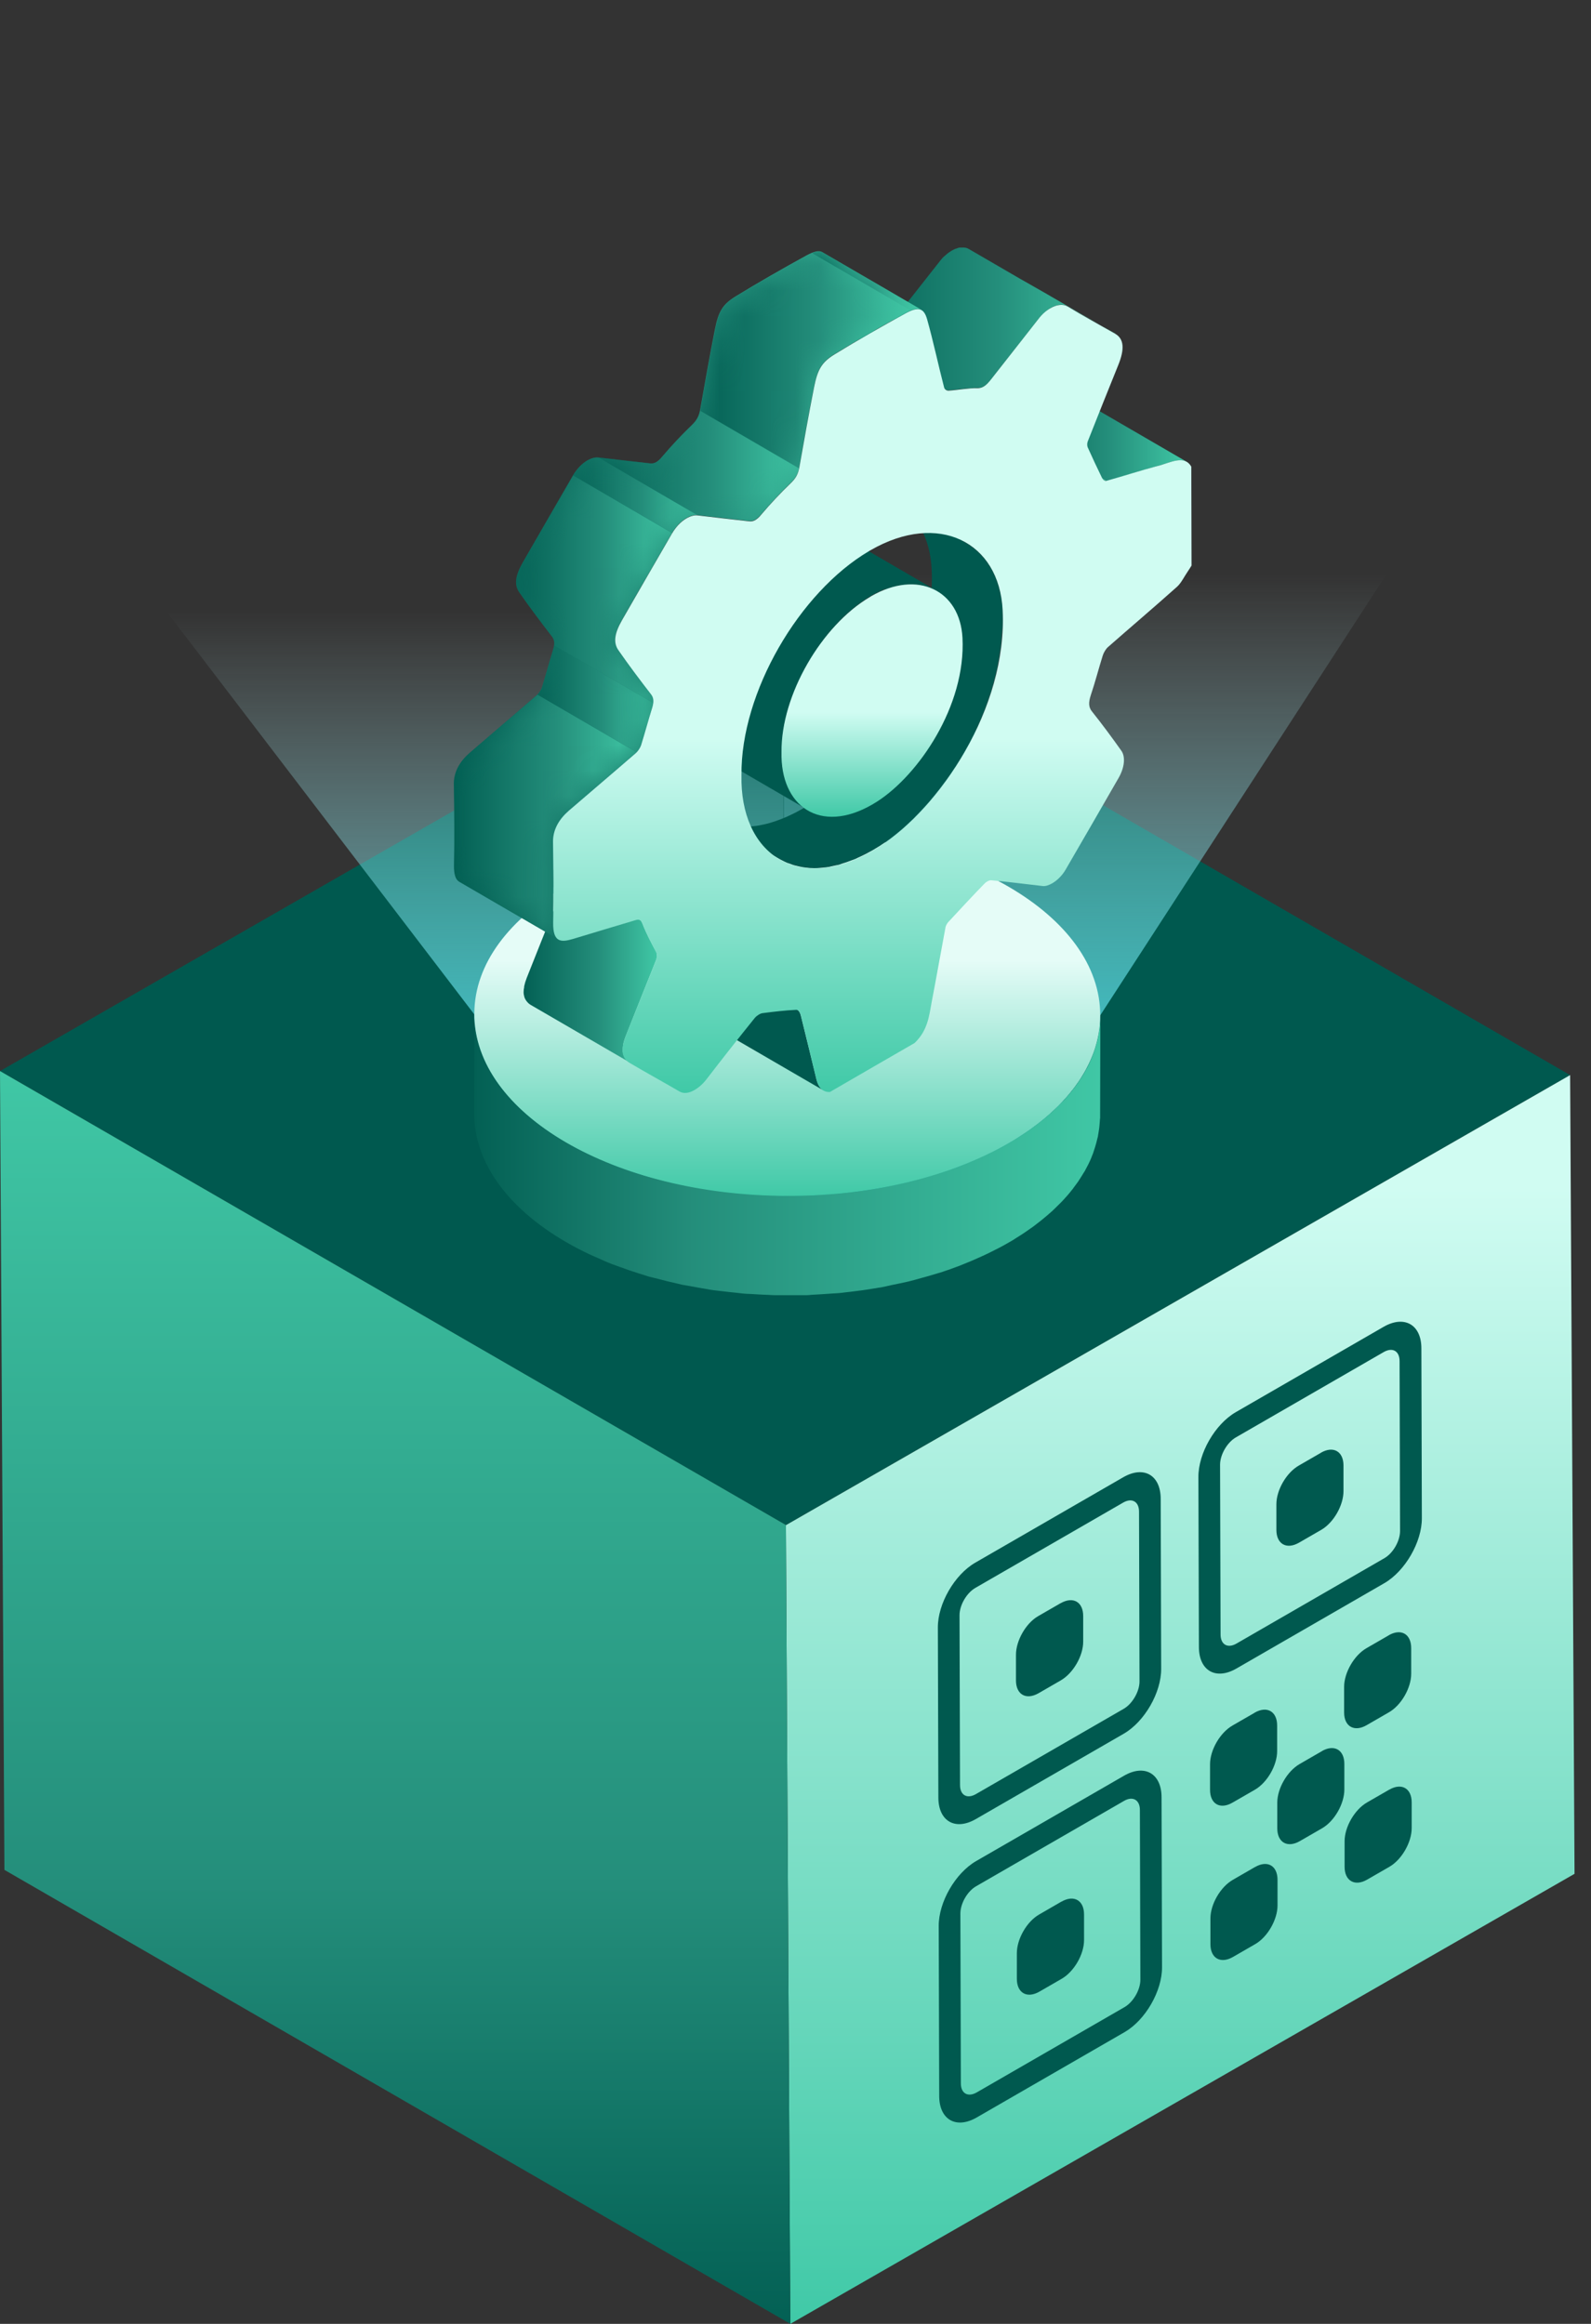 <svg width="63" height="92" viewBox="0 0 63 92" fill="none" xmlns="http://www.w3.org/2000/svg">
<rect x="0" y="0" width="63" height="92" fill="#333333" stroke="none"/>
<path d="M31.121 60.38L0 42.403L31.053 24.586L62.174 42.563L31.121 60.38Z" fill="#00594F"/>
<path d="M62.173 42.562L62.348 74.183L31.295 92L31.121 60.38L62.173 42.562Z" fill="url(#paint0_linear_3009_18411)"/>
<path d="M31.295 92L0.175 74.027L0 42.402L31.121 60.375L31.295 91.995V92Z" fill="url(#paint1_linear_3009_18411)"/>
<path d="M38.64 71.029C38.291 71.228 38.015 71.068 38.015 70.67L37.995 63.946C37.995 63.548 38.272 63.068 38.621 62.864L44.477 59.485C44.822 59.286 45.103 59.446 45.103 59.844L45.122 66.568C45.122 66.966 44.841 67.451 44.497 67.65L38.64 71.029ZM44.473 58.486L38.616 61.866C37.797 62.341 37.132 63.49 37.137 64.435L37.157 71.16C37.157 72.1 37.826 72.488 38.645 72.013L44.502 68.634C45.321 68.159 45.985 67.01 45.98 66.064L45.961 59.34C45.961 58.399 45.292 58.011 44.473 58.486Z" fill="#00594F"/>
<path d="M48.957 65.07C48.613 65.268 48.332 65.108 48.332 64.711L48.312 57.986C48.312 57.589 48.593 57.104 48.938 56.905L54.794 53.526C55.143 53.327 55.42 53.487 55.42 53.885L55.439 60.609C55.439 61.007 55.163 61.492 54.814 61.69L48.957 65.07ZM54.789 52.527L48.933 55.907C48.114 56.382 47.449 57.531 47.454 58.476L47.474 65.201C47.474 66.141 48.143 66.529 48.962 66.054L54.819 62.675C55.638 62.2 56.307 61.046 56.302 60.105L56.283 53.38C56.283 52.44 55.609 52.057 54.789 52.527Z" fill="#00594F"/>
<path d="M38.674 82.838C38.325 83.037 38.048 82.877 38.048 82.48L38.029 75.755C38.029 75.358 38.305 74.873 38.654 74.674L44.511 71.295C44.855 71.096 45.137 71.256 45.137 71.653L45.156 78.378C45.156 78.776 44.875 79.26 44.531 79.459L38.674 82.838ZM44.506 70.301L38.65 73.68C37.83 74.155 37.166 75.304 37.171 76.25L37.19 82.974C37.19 83.915 37.859 84.302 38.679 83.827L44.535 80.448C45.355 79.973 46.019 78.824 46.014 77.879L45.995 71.154C45.995 70.214 45.326 69.826 44.506 70.301Z" fill="#00594F"/>
<path d="M52.346 69.326L51.464 69.835C50.969 70.121 50.577 70.804 50.577 71.367V72.38C50.577 72.942 50.979 73.17 51.469 72.889L52.351 72.38C52.841 72.099 53.233 71.41 53.233 70.848V69.835C53.233 69.272 52.831 69.044 52.341 69.326" fill="#00594F"/>
<path d="M55.013 70.849L54.13 71.358C53.641 71.639 53.243 72.328 53.243 72.89V73.904C53.243 74.466 53.65 74.694 54.135 74.413L55.018 73.904C55.507 73.622 55.9 72.934 55.9 72.372V71.358C55.9 70.796 55.498 70.568 55.008 70.854" fill="#00594F"/>
<path d="M54.993 64.74L54.111 65.249C53.621 65.53 53.224 66.218 53.224 66.781V67.794C53.224 68.356 53.631 68.579 54.116 68.298L54.998 67.789C55.488 67.508 55.88 66.824 55.88 66.262V65.249C55.88 64.686 55.478 64.458 54.988 64.74" fill="#00594F"/>
<path d="M49.685 67.804L48.802 68.313C48.308 68.599 47.915 69.283 47.915 69.845V70.858C47.915 71.421 48.317 71.649 48.807 71.363L49.69 70.854C50.179 70.572 50.572 69.889 50.572 69.326V68.313C50.572 67.751 50.169 67.523 49.68 67.804" fill="#00594F"/>
<path d="M49.699 73.912L48.817 74.421C48.322 74.707 47.93 75.39 47.93 75.953V76.966C47.93 77.528 48.332 77.756 48.822 77.475L49.704 76.966C50.194 76.685 50.587 75.996 50.587 75.434V74.421C50.587 73.858 50.184 73.63 49.694 73.917" fill="#00594F"/>
<path d="M52.312 57.511L51.43 58.02C50.935 58.306 50.542 58.99 50.542 59.552V60.566C50.542 61.128 50.945 61.356 51.435 61.075L52.317 60.566C52.807 60.284 53.199 59.596 53.199 59.033V58.02C53.199 57.458 52.797 57.23 52.307 57.511" fill="#00594F"/>
<path d="M41.995 63.47L41.113 63.979C40.623 64.26 40.23 64.949 40.23 65.511V66.525C40.23 67.087 40.633 67.315 41.123 67.034L42.005 66.525C42.499 66.238 42.892 65.555 42.892 64.992V63.979C42.892 63.417 42.49 63.189 42 63.47" fill="#00594F"/>
<path d="M42.029 75.284L41.147 75.794C40.657 76.075 40.265 76.763 40.265 77.326V78.339C40.265 78.901 40.667 79.129 41.157 78.848L42.039 78.339C42.534 78.053 42.926 77.369 42.926 76.807V75.794C42.926 75.231 42.524 75.003 42.034 75.284" fill="#00594F"/>
<path style="mix-blend-mode:color-dodge" d="M31 2.836L31.034 47.343C31 47.347 30.961 47.347 30.927 47.343C30.752 47.343 30.578 47.333 30.403 47.328C30.374 47.333 30.345 47.333 30.311 47.323C30.117 47.318 29.923 47.309 29.729 47.294C29.54 47.28 29.346 47.265 29.157 47.246C28.949 47.226 28.745 47.202 28.541 47.178C28.352 47.154 28.168 47.124 27.984 47.095C27.766 47.062 27.548 47.023 27.329 46.984C27.14 46.95 26.956 46.906 26.772 46.868C26.767 46.868 26.762 46.868 26.757 46.868C26.612 46.839 26.471 46.804 26.331 46.771C26.234 46.742 26.142 46.717 26.045 46.693C25.962 46.674 25.885 46.649 25.802 46.63C25.72 46.611 25.633 46.586 25.55 46.562C25.463 46.538 25.381 46.509 25.293 46.48C25.162 46.441 25.036 46.402 24.91 46.358H24.905C24.784 46.315 24.658 46.266 24.537 46.223C24.464 46.199 24.391 46.174 24.324 46.145C24.309 46.145 24.299 46.136 24.285 46.131C24.178 46.087 24.072 46.043 23.97 46C23.863 45.956 23.766 45.908 23.664 45.864C23.558 45.82 23.446 45.777 23.344 45.728C23.029 45.583 22.724 45.423 22.433 45.253C22.336 45.195 22.239 45.137 22.142 45.079C22.055 45.025 21.967 44.972 21.885 44.914C21.798 44.86 21.71 44.802 21.628 44.739C21.541 44.681 21.458 44.623 21.381 44.56C21.221 44.443 21.066 44.322 20.92 44.191C20.847 44.128 20.775 44.07 20.707 44.002C20.634 43.939 20.566 43.876 20.503 43.813C20.435 43.75 20.372 43.687 20.314 43.619C20.125 43.425 19.96 43.227 19.805 43.023C19.756 42.955 19.708 42.887 19.66 42.819C19.587 42.718 19.519 42.611 19.456 42.504C19.398 42.412 19.349 42.315 19.301 42.223C19.301 42.213 19.291 42.208 19.286 42.199C19.233 42.087 19.18 41.98 19.136 41.869C19.092 41.772 19.053 41.675 19.024 41.578C18.947 41.36 18.884 41.132 18.85 40.909C18.835 40.841 18.826 40.778 18.821 40.715C18.811 40.686 18.806 40.657 18.806 40.623C18.797 40.555 18.792 40.487 18.787 40.424C18.782 40.337 18.777 40.245 18.777 40.153L0 15.577L31 2.836Z" fill="url(#paint2_linear_3009_18411)"/>
<path style="mix-blend-mode:color-dodge" d="M62.173 11.534L43.561 40.206C43.561 40.318 43.556 40.434 43.547 40.551C43.542 40.623 43.532 40.701 43.517 40.774C43.508 40.89 43.483 41.011 43.454 41.127C43.445 41.186 43.43 41.244 43.411 41.302C43.401 41.355 43.382 41.409 43.362 41.467C43.348 41.525 43.328 41.588 43.304 41.646C43.285 41.705 43.265 41.767 43.236 41.826C43.217 41.884 43.188 41.937 43.163 41.995C43.144 42.049 43.12 42.097 43.091 42.151C43.062 42.214 43.028 42.277 42.994 42.335C42.974 42.383 42.945 42.437 42.911 42.485C42.868 42.563 42.824 42.635 42.776 42.708C42.751 42.752 42.722 42.795 42.688 42.839C42.635 42.916 42.582 42.994 42.519 43.072C42.267 43.416 41.956 43.746 41.602 44.066C41.544 44.114 41.491 44.163 41.428 44.216C41.374 44.269 41.316 44.313 41.258 44.356C41.195 44.41 41.132 44.458 41.064 44.507C40.875 44.657 40.681 44.793 40.473 44.928C40.4 44.977 40.322 45.026 40.25 45.069C40.153 45.132 40.056 45.19 39.959 45.248C39.809 45.336 39.653 45.418 39.498 45.501C39.459 45.52 39.425 45.539 39.387 45.559C39.299 45.602 39.212 45.641 39.125 45.685C39.047 45.724 38.975 45.758 38.897 45.791C38.887 45.791 38.878 45.801 38.863 45.806C38.65 45.903 38.432 45.995 38.209 46.087C38.17 46.102 38.136 46.116 38.102 46.131C38.068 46.145 38.034 46.16 37.995 46.175C37.913 46.209 37.83 46.238 37.748 46.267C37.539 46.344 37.326 46.417 37.108 46.48C37.001 46.514 36.895 46.543 36.788 46.577C36.681 46.606 36.575 46.635 36.468 46.664C36.391 46.684 36.318 46.703 36.245 46.727C36.167 46.747 36.095 46.766 36.017 46.785C36.003 46.79 35.988 46.795 35.969 46.8C35.746 46.848 35.523 46.892 35.3 46.941C35.222 46.955 35.149 46.974 35.072 46.989C34.883 47.028 34.694 47.062 34.5 47.091C34.248 47.13 33.991 47.168 33.729 47.197C33.564 47.222 33.399 47.236 33.23 47.251C33.147 47.261 33.065 47.265 32.977 47.27C32.842 47.28 32.701 47.29 32.56 47.299C32.425 47.314 32.284 47.319 32.143 47.324C32.051 47.333 31.959 47.333 31.872 47.333C31.785 47.333 31.697 47.338 31.605 47.338C31.411 47.338 31.222 47.338 31.033 47.338V0L62.173 11.534Z" fill="url(#paint3_linear_3009_18411)"/>
<path d="M43.562 40.421C43.562 40.484 43.557 40.547 43.547 40.61C43.542 40.663 43.532 40.717 43.528 40.775C43.518 40.838 43.508 40.901 43.498 40.959C43.489 41.012 43.474 41.066 43.465 41.124C43.45 41.182 43.435 41.245 43.421 41.303C43.406 41.356 43.392 41.41 43.372 41.468C43.353 41.526 43.334 41.589 43.314 41.647C43.295 41.701 43.276 41.754 43.256 41.807C43.232 41.87 43.203 41.933 43.178 41.996C43.154 42.05 43.13 42.098 43.106 42.152C43.077 42.215 43.043 42.278 43.009 42.336C42.98 42.384 42.956 42.438 42.926 42.486C42.883 42.559 42.839 42.632 42.791 42.704C42.762 42.748 42.733 42.791 42.703 42.835C42.65 42.918 42.592 42.995 42.529 43.073C42.5 43.107 42.475 43.145 42.451 43.179C42.349 43.305 42.243 43.431 42.131 43.553C42.102 43.587 42.068 43.616 42.039 43.645C41.947 43.737 41.855 43.834 41.758 43.926C41.714 43.97 41.671 44.008 41.622 44.052C41.564 44.105 41.506 44.154 41.443 44.207C41.385 44.256 41.331 44.304 41.273 44.348C41.21 44.396 41.147 44.45 41.079 44.498C41.016 44.547 40.958 44.59 40.895 44.639C40.827 44.687 40.754 44.736 40.687 44.784C40.623 44.828 40.556 44.871 40.488 44.92C40.415 44.968 40.337 45.017 40.26 45.06C40.163 45.119 40.071 45.177 39.974 45.235C39.707 45.39 39.426 45.536 39.135 45.676C39.057 45.715 38.985 45.749 38.907 45.783C38.65 45.904 38.384 46.016 38.112 46.122C38.078 46.137 38.044 46.151 38.005 46.166C37.715 46.277 37.419 46.374 37.113 46.471C36.905 46.539 36.692 46.597 36.473 46.656C36.313 46.699 36.149 46.748 35.989 46.786C35.761 46.84 35.533 46.888 35.305 46.932C35.14 46.966 34.975 47.005 34.806 47.034C34.738 47.048 34.665 47.058 34.597 47.068C34.311 47.116 34.025 47.155 33.739 47.189C33.657 47.199 33.574 47.208 33.487 47.218C33.322 47.237 33.152 47.247 32.987 47.262C32.711 47.286 32.43 47.305 32.154 47.315C31.974 47.325 31.795 47.325 31.616 47.33C31.388 47.33 31.165 47.334 30.937 47.33C30.748 47.33 30.559 47.32 30.369 47.315C30.161 47.305 29.953 47.295 29.744 47.281C29.555 47.266 29.361 47.252 29.172 47.233C28.963 47.213 28.76 47.189 28.551 47.165C28.367 47.14 28.183 47.116 27.999 47.087C27.78 47.053 27.558 47.014 27.344 46.971C27.174 46.937 27 46.903 26.83 46.869C26.569 46.811 26.316 46.748 26.059 46.68C25.895 46.636 25.73 46.597 25.565 46.549C25.478 46.525 25.39 46.496 25.303 46.467C25.046 46.384 24.799 46.302 24.552 46.209C24.479 46.185 24.406 46.156 24.338 46.132C24.115 46.045 23.897 45.948 23.679 45.851C23.572 45.802 23.461 45.759 23.359 45.71C23.044 45.56 22.743 45.405 22.448 45.235C20.004 43.824 18.782 41.972 18.787 40.125L18.777 44.076C18.773 45.923 19.994 47.776 22.438 49.186C22.729 49.356 23.034 49.511 23.349 49.661C23.451 49.71 23.563 49.754 23.669 49.802C23.854 49.885 24.038 49.972 24.232 50.044C24.266 50.059 24.299 50.069 24.329 50.078C24.401 50.108 24.474 50.132 24.542 50.156C24.789 50.248 25.041 50.335 25.293 50.413C25.381 50.442 25.468 50.466 25.555 50.495C25.613 50.515 25.672 50.534 25.73 50.549C25.831 50.578 25.943 50.597 26.045 50.626C26.297 50.694 26.554 50.757 26.816 50.815C26.884 50.83 26.951 50.849 27.019 50.864C27.121 50.883 27.228 50.898 27.33 50.917C27.548 50.961 27.766 50.995 27.984 51.033C28.071 51.048 28.159 51.068 28.246 51.077C28.343 51.092 28.44 51.096 28.537 51.111C28.741 51.135 28.949 51.16 29.153 51.179C29.25 51.189 29.351 51.203 29.448 51.213C29.54 51.223 29.633 51.223 29.725 51.227C29.933 51.242 30.142 51.252 30.35 51.261C30.457 51.261 30.559 51.276 30.665 51.276C30.748 51.276 30.835 51.276 30.917 51.276C31.145 51.276 31.368 51.276 31.596 51.276C31.708 51.276 31.819 51.276 31.936 51.276C32.003 51.276 32.066 51.266 32.134 51.261C32.415 51.247 32.692 51.227 32.968 51.208C33.08 51.198 33.196 51.198 33.307 51.184C33.361 51.179 33.414 51.169 33.468 51.164C33.55 51.155 33.632 51.145 33.72 51.135C34.006 51.101 34.297 51.063 34.578 51.014C34.646 51.004 34.718 50.995 34.786 50.98C34.82 50.975 34.854 50.971 34.888 50.966C35.024 50.941 35.155 50.907 35.29 50.878C35.518 50.83 35.751 50.786 35.974 50.733C36.139 50.694 36.299 50.646 36.459 50.602C36.672 50.544 36.886 50.486 37.099 50.418C37.142 50.403 37.191 50.394 37.235 50.379C37.492 50.297 37.744 50.205 37.991 50.112C38.025 50.098 38.059 50.083 38.098 50.069C38.369 49.962 38.631 49.85 38.893 49.729C38.97 49.695 39.043 49.657 39.12 49.623C39.407 49.482 39.688 49.342 39.959 49.181C40.013 49.152 40.061 49.123 40.11 49.094C40.158 49.065 40.202 49.036 40.245 49.007C40.323 48.959 40.396 48.91 40.468 48.866C40.536 48.823 40.599 48.779 40.667 48.731C40.74 48.682 40.808 48.634 40.876 48.585C40.939 48.541 41.002 48.493 41.06 48.445C41.128 48.396 41.191 48.343 41.254 48.294C41.312 48.246 41.37 48.197 41.423 48.154C41.482 48.1 41.545 48.052 41.603 47.998C41.627 47.979 41.651 47.955 41.675 47.935C41.7 47.916 41.714 47.892 41.739 47.873C41.836 47.78 41.928 47.688 42.02 47.596C42.049 47.562 42.083 47.533 42.112 47.499C42.223 47.378 42.335 47.252 42.432 47.126C42.432 47.121 42.442 47.116 42.446 47.111C42.471 47.082 42.49 47.053 42.514 47.019C42.572 46.942 42.631 46.864 42.689 46.782C42.718 46.738 42.747 46.694 42.776 46.646C42.825 46.573 42.868 46.5 42.912 46.428C42.922 46.408 42.936 46.389 42.951 46.37C42.965 46.34 42.98 46.311 42.999 46.277C43.033 46.214 43.067 46.151 43.096 46.093C43.12 46.04 43.145 45.991 43.169 45.938C43.198 45.875 43.222 45.812 43.246 45.749C43.256 45.72 43.271 45.691 43.28 45.666C43.29 45.642 43.295 45.618 43.305 45.589C43.324 45.531 43.343 45.468 43.363 45.41C43.377 45.356 43.397 45.298 43.411 45.245C43.426 45.187 43.44 45.123 43.455 45.065C43.465 45.031 43.474 45.002 43.479 44.968C43.479 44.944 43.484 44.925 43.489 44.901C43.498 44.837 43.508 44.775 43.518 44.716C43.528 44.663 43.532 44.61 43.537 44.551C43.542 44.488 43.547 44.425 43.552 44.367C43.552 44.328 43.557 44.294 43.562 44.256C43.562 44.222 43.562 44.183 43.562 44.149L43.571 40.198C43.571 40.27 43.566 40.343 43.562 40.416V40.421Z" fill="url(#paint4_linear_3009_18411)"/>
<path d="M43.566 40.2C43.577 36.234 38.038 33.004 31.194 32.985C24.35 32.966 18.793 36.165 18.782 40.13C18.771 44.096 24.31 47.326 31.154 47.345C37.998 47.364 43.555 44.165 43.566 40.2Z" fill="url(#paint5_linear_3009_18411)"/>
<path d="M39.702 24.897C39.712 24.649 39.712 24.402 39.702 24.155C39.663 23.374 39.431 22.72 39.062 22.215C38.839 21.915 38.563 21.668 38.252 21.488L35.436 19.85C36.274 20.339 36.827 21.27 36.89 22.516C36.905 22.763 36.905 23.011 36.89 23.258C36.89 23.345 36.876 23.428 36.871 23.515C36.861 23.675 36.851 23.835 36.832 23.995C36.822 24.068 36.808 24.135 36.798 24.203C36.769 24.383 36.745 24.567 36.706 24.746C36.657 24.969 36.609 25.188 36.546 25.406C36.541 25.425 36.531 25.445 36.526 25.469C36.473 25.663 36.41 25.857 36.342 26.046C36.323 26.104 36.303 26.157 36.284 26.215C36.221 26.39 36.153 26.56 36.085 26.729C36.071 26.763 36.061 26.797 36.047 26.826C35.964 27.025 35.872 27.219 35.78 27.408C35.756 27.456 35.731 27.505 35.707 27.553C35.63 27.709 35.547 27.864 35.46 28.014C35.436 28.058 35.411 28.101 35.387 28.145C35.281 28.329 35.169 28.513 35.057 28.688C35.028 28.732 34.999 28.77 34.97 28.814C34.883 28.95 34.791 29.081 34.699 29.212C34.645 29.284 34.592 29.357 34.539 29.425C34.466 29.522 34.388 29.624 34.316 29.716C34.238 29.813 34.165 29.905 34.088 29.997C34.025 30.075 33.962 30.147 33.894 30.22C33.739 30.399 33.579 30.569 33.419 30.729C33.399 30.748 33.385 30.763 33.365 30.782C33.351 30.797 33.331 30.811 33.317 30.826C33.201 30.942 33.079 31.049 32.963 31.156C32.919 31.195 32.881 31.228 32.837 31.262C32.74 31.345 32.643 31.427 32.541 31.5C32.502 31.529 32.459 31.563 32.42 31.592C32.284 31.694 32.153 31.786 32.023 31.868C31.93 31.927 31.833 31.985 31.741 32.038C31.581 32.13 31.421 32.213 31.261 32.285C31.223 32.305 31.184 32.319 31.145 32.339C31.058 32.377 30.975 32.407 30.893 32.441C30.772 32.489 30.65 32.528 30.529 32.566C30.447 32.591 30.369 32.615 30.287 32.63C30.219 32.644 30.151 32.659 30.083 32.673C29.986 32.693 29.894 32.702 29.797 32.712C29.749 32.717 29.7 32.722 29.652 32.727C29.516 32.736 29.385 32.736 29.254 32.727C29.254 32.727 29.249 32.727 29.244 32.727C29.114 32.717 28.988 32.697 28.861 32.673C28.828 32.668 28.794 32.659 28.76 32.649C28.668 32.625 28.575 32.6 28.483 32.566C28.454 32.557 28.425 32.547 28.396 32.537C28.28 32.489 28.163 32.441 28.057 32.377L30.878 34.016C30.878 34.016 30.898 34.026 30.907 34.031C30.995 34.079 31.082 34.123 31.174 34.162C31.189 34.166 31.203 34.171 31.218 34.176C31.247 34.186 31.276 34.196 31.305 34.205C31.353 34.225 31.402 34.244 31.455 34.258C31.494 34.268 31.538 34.278 31.581 34.288C31.615 34.297 31.649 34.302 31.683 34.312C31.707 34.312 31.727 34.322 31.751 34.326C31.853 34.346 31.959 34.355 32.066 34.365C32.066 34.365 32.071 34.365 32.076 34.365C32.182 34.37 32.294 34.375 32.41 34.365C32.43 34.365 32.454 34.36 32.473 34.36C32.522 34.36 32.57 34.351 32.619 34.346C32.677 34.341 32.735 34.336 32.793 34.326C32.827 34.322 32.866 34.312 32.905 34.302C32.973 34.288 33.041 34.273 33.108 34.258C33.152 34.249 33.196 34.244 33.239 34.23C33.273 34.22 33.312 34.205 33.346 34.191C33.467 34.157 33.584 34.113 33.71 34.065C33.758 34.045 33.802 34.035 33.845 34.016C33.884 34.002 33.923 33.982 33.957 33.963C33.996 33.943 34.035 33.929 34.073 33.91C34.233 33.837 34.388 33.754 34.553 33.662C34.645 33.609 34.737 33.551 34.834 33.492C34.965 33.41 35.101 33.313 35.232 33.216C35.271 33.187 35.314 33.153 35.353 33.124C35.45 33.047 35.547 32.969 35.644 32.886C35.688 32.853 35.727 32.814 35.77 32.78C35.886 32.673 36.008 32.566 36.124 32.45C36.139 32.436 36.158 32.421 36.173 32.407C36.173 32.407 36.177 32.402 36.182 32.397C36.197 32.382 36.211 32.368 36.221 32.353C36.381 32.193 36.541 32.023 36.701 31.844C36.72 31.82 36.745 31.8 36.764 31.776C36.808 31.728 36.846 31.674 36.89 31.621C36.968 31.529 37.045 31.437 37.118 31.34C37.147 31.306 37.176 31.272 37.2 31.238C37.249 31.175 37.292 31.112 37.341 31.049C37.394 30.976 37.448 30.908 37.501 30.836C37.52 30.807 37.545 30.777 37.569 30.744C37.642 30.642 37.705 30.54 37.777 30.433C37.806 30.39 37.836 30.351 37.865 30.307C37.87 30.297 37.879 30.288 37.884 30.273C37.976 30.128 38.068 29.978 38.16 29.822C38.17 29.803 38.185 29.779 38.194 29.759C38.218 29.716 38.243 29.672 38.267 29.628C38.316 29.546 38.364 29.464 38.408 29.376C38.441 29.308 38.475 29.241 38.514 29.168C38.538 29.119 38.563 29.071 38.587 29.023C38.602 28.993 38.621 28.959 38.636 28.93C38.708 28.785 38.776 28.635 38.839 28.48C38.844 28.465 38.849 28.455 38.854 28.441C38.868 28.407 38.883 28.373 38.892 28.344C38.936 28.237 38.984 28.13 39.023 28.019C39.048 27.956 39.067 27.893 39.091 27.83C39.111 27.772 39.13 27.718 39.149 27.66C39.164 27.616 39.178 27.578 39.193 27.534C39.242 27.384 39.29 27.233 39.329 27.083C39.334 27.064 39.343 27.044 39.348 27.02C39.348 27.02 39.348 27.01 39.348 27.006C39.401 26.807 39.455 26.603 39.498 26.4C39.498 26.385 39.498 26.37 39.503 26.356C39.542 26.177 39.571 25.992 39.595 25.813C39.605 25.75 39.62 25.687 39.629 25.619C39.629 25.614 39.629 25.609 39.629 25.605C39.649 25.445 39.658 25.285 39.668 25.125C39.673 25.037 39.688 24.955 39.688 24.867L39.702 24.897Z" fill="#00594F"/>
<path d="M35.062 23.339C35.144 23.31 35.227 23.281 35.304 23.257C35.367 23.237 35.426 23.223 35.484 23.208C35.532 23.199 35.581 23.184 35.629 23.179C35.702 23.165 35.775 23.16 35.843 23.15C35.877 23.15 35.906 23.14 35.94 23.14C36.041 23.136 36.138 23.136 36.235 23.14C36.25 23.14 36.264 23.14 36.284 23.145C36.361 23.15 36.439 23.165 36.517 23.179C36.546 23.184 36.57 23.189 36.599 23.199C36.667 23.213 36.73 23.237 36.798 23.257C36.817 23.266 36.841 23.271 36.861 23.281C36.948 23.315 37.03 23.354 37.108 23.397L34.291 21.759C34.291 21.759 34.277 21.749 34.272 21.749C34.209 21.715 34.141 21.681 34.073 21.652C34.063 21.652 34.054 21.647 34.044 21.642C34.025 21.633 34 21.628 33.981 21.618C33.942 21.604 33.908 21.589 33.864 21.579C33.835 21.57 33.811 21.565 33.782 21.56C33.753 21.555 33.729 21.545 33.7 21.541C33.68 21.541 33.661 21.531 33.642 21.526C33.583 21.516 33.525 21.511 33.467 21.506C33.452 21.506 33.438 21.506 33.419 21.502H33.409C33.326 21.497 33.239 21.497 33.157 21.502C33.147 21.502 33.137 21.502 33.128 21.502C33.099 21.502 33.065 21.506 33.031 21.511C32.977 21.516 32.929 21.521 32.876 21.526C32.856 21.526 32.837 21.536 32.817 21.541C32.769 21.55 32.72 21.56 32.672 21.57C32.633 21.579 32.594 21.584 32.556 21.594C32.536 21.599 32.512 21.608 32.492 21.613C32.41 21.637 32.333 21.666 32.25 21.696C32.216 21.71 32.182 21.715 32.143 21.73C32.129 21.734 32.119 21.744 32.105 21.749C31.964 21.807 31.823 21.88 31.678 21.962C31.663 21.972 31.654 21.977 31.639 21.986C31.46 22.093 31.285 22.214 31.116 22.345C31.082 22.369 31.048 22.394 31.019 22.423C30.854 22.554 30.694 22.694 30.539 22.845C30.529 22.854 30.514 22.864 30.505 22.874C30.476 22.903 30.451 22.932 30.422 22.961C30.34 23.043 30.262 23.126 30.185 23.218C30.16 23.242 30.141 23.266 30.117 23.291C30.093 23.32 30.068 23.349 30.044 23.378C29.996 23.436 29.947 23.489 29.904 23.548C29.879 23.582 29.85 23.611 29.826 23.64C29.797 23.678 29.773 23.717 29.744 23.751C29.71 23.795 29.676 23.843 29.642 23.887C29.622 23.911 29.603 23.936 29.584 23.965C29.54 24.028 29.501 24.091 29.457 24.149C29.438 24.178 29.414 24.212 29.394 24.241C29.39 24.251 29.38 24.26 29.375 24.27C29.312 24.372 29.249 24.474 29.191 24.576C29.186 24.585 29.181 24.595 29.171 24.605C29.157 24.629 29.142 24.658 29.128 24.682C29.094 24.745 29.055 24.808 29.021 24.876C29.002 24.915 28.982 24.954 28.963 24.988C28.944 25.021 28.924 25.06 28.91 25.094C28.895 25.123 28.881 25.148 28.866 25.177C28.822 25.269 28.779 25.366 28.735 25.463C28.735 25.468 28.73 25.477 28.725 25.482C28.725 25.482 28.725 25.482 28.725 25.487C28.682 25.594 28.638 25.7 28.595 25.807C28.585 25.831 28.58 25.851 28.57 25.875C28.556 25.914 28.541 25.952 28.527 25.996C28.507 26.044 28.488 26.093 28.473 26.141C28.459 26.185 28.444 26.234 28.43 26.277C28.415 26.326 28.401 26.369 28.386 26.418C28.376 26.447 28.367 26.471 28.362 26.5C28.347 26.558 28.333 26.621 28.318 26.68C28.304 26.738 28.289 26.796 28.274 26.854C28.274 26.873 28.265 26.888 28.26 26.907C28.25 26.951 28.245 27 28.236 27.043C28.216 27.14 28.202 27.232 28.187 27.329C28.187 27.354 28.177 27.373 28.177 27.397C28.177 27.421 28.177 27.446 28.177 27.47C28.153 27.688 28.134 27.911 28.139 28.124C28.114 29.22 28.512 30.044 29.186 30.437L32.008 32.076C31.339 31.688 30.936 30.859 30.96 29.763C30.96 29.55 30.975 29.332 30.999 29.109C31.004 29.065 31.009 29.016 31.014 28.968C31.028 28.876 31.043 28.779 31.062 28.682C31.072 28.619 31.087 28.556 31.101 28.493C31.116 28.435 31.13 28.377 31.145 28.318C31.164 28.231 31.188 28.144 31.212 28.056C31.227 28.008 31.242 27.964 31.256 27.916C31.285 27.819 31.319 27.727 31.353 27.63C31.368 27.591 31.382 27.547 31.397 27.509C31.445 27.378 31.499 27.247 31.552 27.116C31.552 27.111 31.557 27.101 31.562 27.096C31.615 26.971 31.673 26.849 31.736 26.728C31.756 26.694 31.77 26.655 31.79 26.621C31.843 26.52 31.896 26.418 31.954 26.316C31.969 26.287 31.983 26.263 31.998 26.234C32.071 26.108 32.143 25.986 32.221 25.87C32.24 25.841 32.265 25.807 32.284 25.778C32.342 25.691 32.405 25.598 32.468 25.516C32.502 25.472 32.536 25.424 32.57 25.38C32.623 25.312 32.677 25.24 32.73 25.172C32.779 25.114 32.822 25.055 32.871 24.997C32.919 24.944 32.963 24.891 33.011 24.837C33.089 24.75 33.171 24.663 33.249 24.58C33.288 24.541 33.326 24.503 33.365 24.464C33.52 24.314 33.68 24.173 33.845 24.042C33.879 24.018 33.908 23.994 33.942 23.965C34.112 23.834 34.286 23.712 34.466 23.606C34.48 23.596 34.49 23.591 34.505 23.582C34.65 23.499 34.791 23.431 34.931 23.368C34.98 23.349 35.028 23.329 35.077 23.31L35.062 23.339Z" fill="#00594F"/>
<path d="M34.49 23.607C36.352 22.531 38.015 23.384 38.112 25.251C38.252 27.956 36.356 30.695 34.732 31.733C34.664 31.776 34.602 31.815 34.534 31.854C32.473 33.042 30.897 31.917 30.946 29.779C30.922 27.52 32.531 24.766 34.446 23.636C34.461 23.627 34.471 23.622 34.485 23.612L34.49 23.607Z" fill="url(#paint6_linear_3009_18411)"/>
<path d="M32.323 42.709C32.119 41.875 31.92 41.036 31.712 40.207C31.692 40.12 31.644 40.018 31.581 39.984L27.659 37.705C27.722 37.739 27.77 37.841 27.79 37.928C27.998 38.757 28.197 39.596 28.401 40.43C28.415 40.483 28.43 40.532 28.444 40.58C28.497 40.721 28.57 40.827 28.677 40.886L32.599 43.164C32.458 43.082 32.371 42.917 32.323 42.709Z" fill="#00594F"/>
<path d="M46.994 18.283L43.072 16.005C43.072 16.005 43.072 16.005 43.067 16.005C43.052 15.995 43.038 15.99 43.023 15.98C43.009 15.975 42.989 15.966 42.975 15.961C42.975 15.961 42.965 15.961 42.96 15.961C42.96 15.961 42.955 15.961 42.95 15.961C42.941 15.961 42.931 15.961 42.921 15.956C42.902 15.956 42.878 15.951 42.858 15.951C42.849 15.951 42.844 15.951 42.834 15.951C42.824 15.951 42.82 15.951 42.81 15.951C42.8 15.951 42.791 15.951 42.776 15.951C42.752 15.951 42.723 15.951 42.698 15.961C42.694 15.961 42.684 15.961 42.679 15.961C42.679 15.961 42.679 15.961 42.674 15.961C42.664 15.961 42.655 15.966 42.645 15.966C42.601 15.975 42.558 15.985 42.509 15.995C42.504 15.995 42.5 15.995 42.495 15.995C42.485 15.995 42.471 16 42.461 16.005C42.378 16.029 42.296 16.053 42.209 16.082C42.117 16.111 42.029 16.14 41.942 16.165C41.932 16.165 41.918 16.169 41.908 16.174C41.646 16.242 41.389 16.325 41.127 16.402C40.72 16.523 40.313 16.645 39.906 16.761L43.828 19.04C44.235 18.928 44.642 18.802 45.05 18.681C45.321 18.598 45.598 18.516 45.864 18.443C45.952 18.419 46.044 18.39 46.131 18.361C46.213 18.332 46.301 18.307 46.383 18.283C46.398 18.283 46.417 18.273 46.431 18.269C46.475 18.259 46.524 18.249 46.567 18.239C46.577 18.239 46.592 18.235 46.601 18.235C46.606 18.235 46.616 18.235 46.621 18.235C46.659 18.235 46.693 18.225 46.732 18.225C46.742 18.225 46.747 18.225 46.756 18.225C46.795 18.225 46.834 18.23 46.868 18.239C46.868 18.239 46.873 18.239 46.877 18.239C46.916 18.249 46.955 18.264 46.989 18.283H46.994Z" fill="url(#paint7_linear_3009_18411)"/>
<path d="M43.629 18.963L43.736 19.026C43.736 19.026 43.745 19.031 43.75 19.035C43.75 19.035 43.76 19.035 43.765 19.035C43.765 19.035 43.774 19.035 43.779 19.035H43.789C43.789 19.035 43.794 19.035 43.799 19.035C43.799 19.035 43.803 19.035 43.808 19.035H43.818C43.818 19.035 43.818 19.035 43.823 19.035L39.901 16.757C39.867 16.766 39.838 16.757 39.809 16.742L43.624 18.958L43.629 18.963Z" fill="url(#paint8_linear_3009_18411)"/>
<path d="M26.015 37.822C26.015 37.774 26.006 37.73 25.982 37.682C25.788 37.323 25.594 36.959 25.439 36.557C25.424 36.523 25.41 36.494 25.395 36.47C25.38 36.446 25.361 36.431 25.342 36.421L21.419 34.143C21.458 34.167 21.492 34.211 21.516 34.278C21.672 34.681 21.866 35.044 22.059 35.403C22.084 35.452 22.093 35.495 22.093 35.544C22.093 35.553 22.093 35.558 22.093 35.568C22.093 35.621 22.074 35.679 22.04 35.757C21.638 36.746 21.25 37.725 20.857 38.715C20.857 38.724 20.847 38.734 20.847 38.744C20.833 38.782 20.818 38.821 20.808 38.855C20.799 38.889 20.784 38.923 20.779 38.957C20.77 38.991 20.76 39.025 20.755 39.054C20.755 39.063 20.755 39.068 20.755 39.073C20.755 39.073 20.755 39.083 20.755 39.088C20.755 39.112 20.745 39.136 20.741 39.16C20.731 39.238 20.731 39.311 20.741 39.374C20.741 39.383 20.745 39.393 20.75 39.408C20.76 39.476 20.784 39.534 20.818 39.587C20.828 39.602 20.838 39.621 20.852 39.636C20.896 39.694 20.949 39.747 21.027 39.791C21.119 39.844 21.211 39.897 21.303 39.951L25.225 42.229C25.133 42.176 25.041 42.123 24.949 42.069C24.876 42.026 24.823 41.972 24.774 41.914C24.765 41.9 24.75 41.88 24.741 41.866C24.706 41.812 24.682 41.749 24.673 41.686C24.673 41.677 24.668 41.667 24.663 41.653C24.653 41.57 24.658 41.473 24.677 41.366C24.677 41.366 24.677 41.357 24.677 41.352C24.697 41.24 24.736 41.119 24.789 40.988C25.182 39.999 25.574 39.02 25.972 38.031C25.972 38.021 25.982 38.011 25.982 38.002C25.986 37.987 25.991 37.973 25.996 37.958C25.996 37.944 26.006 37.934 26.006 37.924C26.006 37.914 26.011 37.905 26.015 37.89C26.015 37.881 26.015 37.866 26.02 37.856C26.02 37.852 26.02 37.847 26.02 37.842C26.02 37.832 26.02 37.827 26.02 37.818L26.015 37.822Z" fill="url(#paint9_linear_3009_18411)"/>
<path d="M44.167 13.217L41.345 11.578C41.205 11.501 41.069 11.418 40.928 11.341C40.89 11.321 40.856 11.297 40.817 11.277C40.667 11.19 40.516 11.108 40.366 11.021L38.354 9.852C38.354 9.852 38.354 9.852 38.349 9.852C38.335 9.842 38.32 9.838 38.306 9.828C38.291 9.823 38.276 9.818 38.257 9.813C38.242 9.809 38.223 9.804 38.204 9.804C38.184 9.804 38.165 9.799 38.15 9.799C38.131 9.799 38.111 9.799 38.087 9.799C38.073 9.799 38.058 9.799 38.044 9.799C38.044 9.799 38.034 9.799 38.029 9.799C38.024 9.799 38.019 9.799 38.015 9.799C37.986 9.799 37.956 9.809 37.932 9.818C37.918 9.818 37.898 9.828 37.879 9.838C37.869 9.838 37.855 9.847 37.845 9.847C37.835 9.847 37.825 9.852 37.816 9.857C37.772 9.876 37.724 9.901 37.68 9.925C37.607 9.969 37.53 10.022 37.462 10.085C37.447 10.099 37.428 10.114 37.413 10.129C37.399 10.143 37.384 10.153 37.365 10.167C37.331 10.201 37.302 10.23 37.273 10.269C37.253 10.293 37.229 10.318 37.21 10.347C36.594 11.132 35.969 11.918 35.358 12.708C35.304 12.776 35.251 12.839 35.203 12.887C35.203 12.887 35.198 12.892 35.193 12.897C35.14 12.95 35.086 12.994 35.033 13.023C34.994 13.042 34.955 13.062 34.917 13.071C34.878 13.081 34.834 13.086 34.791 13.086C34.737 13.086 34.684 13.086 34.63 13.086C34.616 13.086 34.597 13.086 34.577 13.091C34.432 13.101 34.286 13.115 34.141 13.134C33.976 13.154 33.811 13.173 33.651 13.183C33.617 13.183 33.583 13.173 33.554 13.159L37.476 15.437C37.481 15.437 37.491 15.442 37.496 15.447C37.501 15.447 37.51 15.452 37.515 15.452C37.52 15.452 37.53 15.452 37.535 15.452C37.539 15.452 37.544 15.452 37.554 15.452C37.559 15.452 37.564 15.452 37.569 15.452C37.728 15.442 37.893 15.423 38.058 15.403C38.204 15.384 38.349 15.369 38.495 15.365C38.567 15.365 38.64 15.355 38.708 15.355C38.718 15.355 38.727 15.355 38.737 15.355C38.752 15.355 38.771 15.355 38.785 15.355C38.8 15.355 38.819 15.35 38.834 15.345C38.853 15.34 38.873 15.335 38.892 15.326C38.911 15.316 38.931 15.306 38.955 15.297C39.008 15.268 39.062 15.224 39.11 15.175C39.11 15.175 39.11 15.175 39.115 15.171C39.115 15.171 39.12 15.166 39.125 15.161C39.144 15.142 39.168 15.117 39.188 15.093C39.217 15.059 39.251 15.02 39.28 14.977C39.896 14.187 40.521 13.401 41.132 12.616C41.195 12.533 41.263 12.465 41.336 12.398C41.35 12.383 41.37 12.368 41.384 12.354C41.457 12.291 41.529 12.238 41.602 12.194C41.656 12.16 41.714 12.136 41.767 12.116C41.777 12.116 41.791 12.107 41.801 12.107C41.854 12.087 41.903 12.078 41.951 12.068H41.961C42.063 12.058 42.155 12.073 42.242 12.111L42.727 12.393C42.906 12.494 43.081 12.596 43.26 12.698C43.386 12.766 43.508 12.839 43.634 12.906C43.813 13.008 43.988 13.105 44.167 13.207V13.217Z" fill="url(#paint10_linear_3009_18411)"/>
<path d="M22.108 37.187L18.185 34.908C18.045 34.826 17.967 34.627 17.977 34.23C18.001 33.158 17.986 32.106 17.972 31.049C17.962 30.564 18.205 30.148 18.593 29.808C19.48 29.042 20.367 28.291 21.254 27.52C21.332 27.452 21.424 27.316 21.458 27.214C21.613 26.715 21.744 26.22 21.899 25.726C21.972 25.483 21.957 25.338 21.86 25.207C21.419 24.635 20.983 24.058 20.566 23.457C20.348 23.151 20.406 22.783 20.701 22.264C21.361 21.12 22.02 19.971 22.684 18.827C22.84 18.56 23.048 18.347 23.261 18.226C23.416 18.138 23.572 18.095 23.707 18.114C24.381 18.192 25.055 18.274 25.734 18.347C25.816 18.357 25.899 18.347 25.986 18.294C26.059 18.25 26.136 18.182 26.219 18.08C26.592 17.639 26.98 17.227 27.378 16.844C27.591 16.64 27.678 16.476 27.727 16.204C27.911 15.152 28.1 14.095 28.308 13.038C28.449 12.335 28.609 12.054 29.118 11.739C29.584 11.453 30.054 11.176 30.524 10.905C30.994 10.633 31.465 10.372 31.93 10.115C32.226 9.955 32.425 9.901 32.565 9.984L36.487 12.262C36.347 12.18 36.148 12.233 35.852 12.393C35.382 12.65 34.912 12.917 34.446 13.184C33.976 13.455 33.511 13.731 33.04 14.017C32.531 14.328 32.371 14.614 32.231 15.317C32.017 16.374 31.828 17.431 31.649 18.483C31.6 18.754 31.513 18.919 31.3 19.123C30.902 19.501 30.514 19.918 30.141 20.359C30.054 20.461 29.976 20.529 29.908 20.572C29.821 20.621 29.744 20.635 29.656 20.626C28.977 20.553 28.303 20.47 27.63 20.393C27.494 20.373 27.339 20.417 27.184 20.504C26.97 20.626 26.762 20.839 26.607 21.105C25.942 22.25 25.283 23.399 24.624 24.543C24.323 25.062 24.27 25.43 24.488 25.736C24.905 26.337 25.341 26.909 25.782 27.486C25.879 27.612 25.894 27.762 25.821 28.005C25.666 28.504 25.535 28.998 25.38 29.493C25.346 29.595 25.254 29.73 25.176 29.798C24.289 30.569 23.402 31.321 22.515 32.087C22.127 32.421 21.889 32.843 21.894 33.328C21.909 34.38 21.923 35.437 21.899 36.508C21.889 36.911 21.967 37.105 22.108 37.187Z" fill="url(#paint11_linear_3009_18411)"/>
<mask id="mask0_3009_18411" style="mask-type:luminance" maskUnits="userSpaceOnUse" x="17" y="9" width="20" height="29">
<path d="M22.108 37.185L18.185 34.907C18.045 34.824 17.967 34.625 17.977 34.228C18.001 33.156 17.986 32.104 17.972 31.047C17.962 30.562 18.205 30.145 18.593 29.806C19.48 29.04 20.367 28.289 21.254 27.518C21.332 27.45 21.424 27.314 21.458 27.212C21.613 26.713 21.744 26.218 21.899 25.724C21.972 25.482 21.957 25.336 21.86 25.205C21.419 24.633 20.983 24.056 20.566 23.455C20.348 23.149 20.406 22.781 20.701 22.262C21.361 21.118 22.02 19.969 22.684 18.825C22.84 18.558 23.048 18.345 23.261 18.224C23.416 18.137 23.572 18.093 23.707 18.112C24.381 18.19 25.055 18.272 25.734 18.345C25.816 18.355 25.899 18.345 25.986 18.292C26.059 18.248 26.136 18.18 26.219 18.078C26.592 17.637 26.98 17.225 27.378 16.842C27.591 16.638 27.678 16.474 27.727 16.202C27.911 15.15 28.1 14.093 28.308 13.036C28.449 12.333 28.609 12.052 29.118 11.737C29.584 11.451 30.054 11.174 30.524 10.903C30.994 10.631 31.465 10.37 31.93 10.113C32.226 9.953 32.425 9.899 32.565 9.982L36.487 12.26C36.347 12.178 36.148 12.231 35.852 12.391C35.382 12.648 34.912 12.915 34.446 13.182C33.976 13.453 33.511 13.729 33.04 14.015C32.531 14.326 32.371 14.612 32.231 15.315C32.017 16.372 31.828 17.429 31.649 18.481C31.6 18.752 31.513 18.917 31.3 19.121C30.902 19.499 30.514 19.916 30.141 20.357C30.054 20.459 29.976 20.527 29.908 20.57C29.821 20.619 29.744 20.633 29.656 20.624C28.977 20.551 28.303 20.468 27.63 20.391C27.494 20.372 27.339 20.415 27.184 20.502C26.97 20.624 26.762 20.837 26.607 21.104C25.942 22.248 25.283 23.397 24.624 24.541C24.323 25.06 24.27 25.428 24.488 25.734C24.905 26.335 25.341 26.907 25.782 27.484C25.879 27.61 25.894 27.76 25.821 28.003C25.666 28.502 25.535 28.997 25.38 29.491C25.346 29.593 25.254 29.729 25.176 29.797C24.289 30.567 23.402 31.319 22.515 32.085C22.127 32.419 21.889 32.841 21.894 33.326C21.909 34.378 21.923 35.435 21.899 36.506C21.889 36.909 21.967 37.103 22.108 37.185Z" fill="white"/>
</mask>
<g mask="url(#mask0_3009_18411)">
<path d="M21.284 27.5C21.284 27.5 21.269 27.515 21.259 27.524C20.372 28.295 19.485 29.047 18.598 29.813C18.559 29.846 18.525 29.881 18.491 29.914C18.452 29.953 18.413 29.992 18.379 30.031C18.355 30.06 18.331 30.089 18.312 30.113C18.292 30.137 18.278 30.162 18.258 30.186C18.244 30.205 18.229 30.23 18.215 30.249C18.2 30.268 18.19 30.288 18.181 30.307C18.171 30.326 18.161 30.346 18.152 30.36C18.142 30.38 18.132 30.399 18.122 30.414C18.113 30.433 18.103 30.453 18.098 30.467C18.088 30.486 18.084 30.506 18.074 30.525C18.064 30.545 18.059 30.564 18.05 30.588C18.04 30.613 18.035 30.632 18.03 30.656C18.021 30.685 18.016 30.709 18.011 30.739C18.001 30.777 17.996 30.811 17.992 30.85C17.982 30.913 17.977 30.981 17.982 31.049C17.996 32.101 18.011 33.158 17.987 34.229C17.977 34.632 18.055 34.826 18.195 34.908L22.117 37.187C21.977 37.104 21.899 36.906 21.909 36.508C21.933 35.437 21.919 34.385 21.904 33.328C21.904 33.26 21.904 33.192 21.914 33.129C21.914 33.09 21.924 33.056 21.933 33.017C21.938 32.988 21.948 32.964 21.953 32.935C21.957 32.911 21.967 32.891 21.972 32.867C21.977 32.848 21.986 32.828 21.996 32.804C22.006 32.785 22.011 32.765 22.02 32.746C22.03 32.726 22.035 32.707 22.045 32.693C22.054 32.673 22.064 32.654 22.074 32.639C22.084 32.62 22.093 32.6 22.103 32.586C22.113 32.566 22.127 32.547 22.137 32.528C22.151 32.508 22.166 32.484 22.18 32.465C22.195 32.44 22.214 32.416 22.234 32.392C22.258 32.363 22.277 32.334 22.302 32.309C22.336 32.271 22.374 32.232 22.413 32.193C22.447 32.159 22.486 32.125 22.52 32.091C23.407 31.325 24.294 30.574 25.181 29.803C25.191 29.798 25.196 29.788 25.206 29.779L21.284 27.5Z" fill="url(#paint12_linear_3009_18411)"/>
<path d="M21.948 25.551C21.948 25.551 21.943 25.599 21.933 25.623C21.933 25.648 21.924 25.672 21.914 25.696C21.914 25.706 21.909 25.721 21.904 25.73C21.749 26.23 21.618 26.724 21.463 27.219C21.463 27.219 21.463 27.223 21.463 27.228C21.463 27.233 21.463 27.243 21.458 27.248C21.458 27.253 21.453 27.262 21.448 27.267C21.448 27.272 21.444 27.282 21.439 27.286C21.439 27.296 21.429 27.301 21.424 27.311C21.424 27.32 21.415 27.33 21.41 27.335C21.405 27.345 21.4 27.354 21.39 27.364C21.386 27.374 21.376 27.383 21.371 27.398C21.361 27.408 21.356 27.422 21.347 27.432C21.337 27.442 21.327 27.456 21.318 27.466C21.308 27.48 21.293 27.49 21.284 27.5L25.206 29.778C25.206 29.778 25.23 29.754 25.24 29.744C25.25 29.735 25.259 29.72 25.269 29.711C25.279 29.701 25.284 29.686 25.293 29.677C25.298 29.667 25.308 29.657 25.313 29.643C25.317 29.633 25.327 29.623 25.332 29.614C25.337 29.604 25.342 29.594 25.346 29.589C25.346 29.58 25.356 29.575 25.361 29.565C25.361 29.56 25.366 29.551 25.371 29.546C25.371 29.541 25.376 29.531 25.38 29.526C25.38 29.521 25.38 29.512 25.385 29.507C25.385 29.507 25.385 29.502 25.385 29.497C25.54 28.998 25.671 28.503 25.826 28.009C25.826 27.999 25.831 27.985 25.836 27.975C25.841 27.951 25.851 27.926 25.856 27.902C25.86 27.878 25.865 27.854 25.87 27.829L21.948 25.551Z" fill="url(#paint13_linear_3009_18411)"/>
<path d="M22.695 18.836C22.03 19.98 21.371 21.129 20.712 22.273C20.692 22.312 20.668 22.346 20.654 22.38C20.634 22.414 20.619 22.448 20.6 22.482C20.586 22.511 20.571 22.54 20.561 22.569C20.552 22.593 20.542 22.622 20.532 22.647C20.523 22.671 20.513 22.695 20.508 22.719C20.498 22.744 20.494 22.768 20.489 22.787C20.484 22.811 20.474 22.836 20.469 22.86C20.464 22.889 20.459 22.918 20.455 22.942C20.43 23.141 20.469 23.311 20.581 23.466C20.998 24.067 21.434 24.639 21.875 25.216C21.943 25.308 21.972 25.415 21.953 25.555L25.875 27.834C25.894 27.689 25.865 27.587 25.797 27.495C25.356 26.923 24.92 26.346 24.503 25.745C24.391 25.589 24.353 25.42 24.377 25.221C24.377 25.192 24.387 25.168 24.391 25.139C24.396 25.114 24.401 25.09 24.411 25.066C24.416 25.042 24.425 25.017 24.43 24.998C24.44 24.974 24.445 24.95 24.454 24.925C24.464 24.901 24.474 24.877 24.484 24.848C24.498 24.819 24.508 24.79 24.522 24.76C24.537 24.727 24.556 24.692 24.576 24.659C24.595 24.625 24.614 24.586 24.634 24.552C25.293 23.408 25.953 22.259 26.617 21.114V21.105L22.699 18.826C22.699 18.826 22.699 18.831 22.699 18.836H22.695Z" fill="url(#paint14_linear_3009_18411)"/>
<path d="M23.689 18.113C23.689 18.113 23.65 18.113 23.631 18.113C23.611 18.113 23.587 18.113 23.567 18.118C23.543 18.118 23.519 18.128 23.49 18.133C23.456 18.142 23.422 18.152 23.388 18.167C23.349 18.181 23.306 18.205 23.267 18.225C23.17 18.283 23.073 18.356 22.981 18.443C22.952 18.472 22.923 18.506 22.894 18.54C22.874 18.564 22.85 18.593 22.831 18.617C22.811 18.642 22.797 18.666 22.777 18.69C22.763 18.715 22.748 18.734 22.734 18.758C22.719 18.777 22.704 18.802 22.695 18.821L26.617 21.1C26.617 21.1 26.641 21.056 26.656 21.037C26.67 21.012 26.685 20.993 26.7 20.969C26.714 20.945 26.733 20.92 26.753 20.896C26.772 20.867 26.796 20.843 26.816 20.819C26.845 20.785 26.874 20.756 26.903 20.722C26.995 20.634 27.092 20.557 27.189 20.503C27.228 20.479 27.272 20.46 27.31 20.445C27.344 20.431 27.378 20.421 27.412 20.411C27.436 20.407 27.461 20.397 27.49 20.397C27.509 20.397 27.533 20.392 27.553 20.392C27.572 20.392 27.591 20.392 27.611 20.392L23.689 18.113Z" fill="url(#paint15_linear_3009_18411)"/>
<path d="M27.727 16.271C27.722 16.301 27.712 16.325 27.708 16.349C27.703 16.368 27.698 16.383 27.693 16.402C27.693 16.417 27.683 16.431 27.679 16.446C27.679 16.461 27.669 16.47 27.664 16.48C27.664 16.49 27.654 16.504 27.649 16.514C27.645 16.524 27.64 16.533 27.635 16.543C27.63 16.553 27.625 16.562 27.616 16.572C27.611 16.582 27.601 16.591 27.596 16.606C27.587 16.616 27.582 16.63 27.572 16.64C27.562 16.654 27.552 16.669 27.543 16.679C27.528 16.698 27.514 16.713 27.499 16.732C27.475 16.761 27.446 16.79 27.417 16.819C27.407 16.829 27.402 16.834 27.392 16.844C27.339 16.897 27.281 16.95 27.228 17.004C26.937 17.29 26.651 17.595 26.374 17.915C26.331 17.968 26.282 18.022 26.239 18.075C26.234 18.08 26.229 18.085 26.224 18.094C26.2 18.123 26.176 18.148 26.151 18.172C26.098 18.225 26.05 18.264 26.001 18.288C25.982 18.298 25.967 18.308 25.948 18.317C25.933 18.322 25.914 18.327 25.899 18.332C25.885 18.332 25.87 18.337 25.856 18.342C25.841 18.342 25.826 18.342 25.812 18.342C25.797 18.342 25.783 18.342 25.764 18.342C25.759 18.342 25.749 18.342 25.744 18.342C25.065 18.264 24.392 18.186 23.718 18.109C23.708 18.109 23.698 18.109 23.689 18.109L27.611 20.388C27.611 20.388 27.63 20.388 27.64 20.388C28.314 20.465 28.988 20.548 29.666 20.62C29.671 20.62 29.681 20.62 29.686 20.62C29.7 20.62 29.715 20.62 29.734 20.62C29.749 20.62 29.763 20.62 29.778 20.62C29.792 20.62 29.807 20.616 29.822 20.611C29.836 20.611 29.855 20.601 29.87 20.596C29.889 20.586 29.904 20.582 29.923 20.567C29.972 20.538 30.02 20.499 30.074 20.451C30.098 20.426 30.122 20.402 30.146 20.373C30.151 20.368 30.156 20.363 30.161 20.354C30.204 20.3 30.253 20.247 30.297 20.194C30.573 19.874 30.859 19.568 31.15 19.282C31.203 19.229 31.261 19.176 31.315 19.122C31.324 19.113 31.334 19.108 31.339 19.098C31.368 19.069 31.397 19.04 31.421 19.011C31.436 18.991 31.451 18.977 31.465 18.957C31.475 18.943 31.484 18.928 31.494 18.919C31.504 18.909 31.509 18.894 31.518 18.885C31.523 18.875 31.533 18.865 31.538 18.851C31.543 18.841 31.547 18.831 31.557 18.822C31.567 18.812 31.567 18.802 31.572 18.793C31.576 18.783 31.581 18.773 31.586 18.759C31.591 18.749 31.596 18.734 31.601 18.725C31.606 18.71 31.61 18.696 31.615 18.681C31.62 18.662 31.625 18.647 31.63 18.628C31.635 18.604 31.644 18.574 31.649 18.55L27.727 16.271Z" fill="url(#paint16_linear_3009_18411)"/>
<path d="M31.94 10.123C31.47 10.38 31 10.647 30.534 10.914C30.064 11.185 29.599 11.461 29.128 11.748C28.983 11.835 28.866 11.922 28.774 12.014C28.75 12.038 28.726 12.063 28.706 12.087C28.692 12.106 28.677 12.121 28.663 12.14C28.653 12.155 28.639 12.169 28.629 12.184C28.619 12.198 28.61 12.213 28.6 12.227C28.59 12.242 28.58 12.257 28.571 12.271C28.561 12.286 28.551 12.3 28.546 12.315C28.537 12.329 28.532 12.349 28.522 12.363C28.512 12.383 28.503 12.402 28.498 12.421C28.488 12.446 28.479 12.465 28.469 12.489C28.459 12.518 28.45 12.547 28.44 12.576C28.425 12.62 28.411 12.664 28.401 12.707C28.377 12.785 28.357 12.872 28.338 12.964C28.333 12.989 28.328 13.013 28.323 13.037C28.11 14.094 27.921 15.151 27.742 16.203C27.742 16.222 27.732 16.247 27.732 16.266L31.654 18.545C31.654 18.545 31.664 18.506 31.664 18.482C31.848 17.43 32.037 16.373 32.246 15.316C32.251 15.291 32.255 15.267 32.26 15.243C32.28 15.151 32.299 15.064 32.323 14.986C32.338 14.938 32.347 14.894 32.362 14.855C32.372 14.826 32.381 14.797 32.391 14.768C32.401 14.744 32.41 14.719 32.42 14.7C32.43 14.681 32.44 14.661 32.444 14.642C32.454 14.627 32.459 14.608 32.469 14.593C32.478 14.579 32.483 14.564 32.493 14.55C32.503 14.535 32.512 14.521 32.522 14.506C32.532 14.492 32.541 14.477 32.551 14.463C32.561 14.448 32.575 14.433 32.585 14.419C32.6 14.399 32.614 14.385 32.629 14.366C32.648 14.341 32.672 14.317 32.697 14.293C32.794 14.201 32.91 14.113 33.05 14.026C33.516 13.74 33.986 13.464 34.456 13.192C34.927 12.921 35.397 12.659 35.862 12.402C35.94 12.358 36.008 12.324 36.071 12.3L32.149 10.021C32.086 10.046 32.013 10.085 31.94 10.123Z" fill="url(#paint17_linear_3009_18411)"/>
<path d="M32.575 9.993C32.565 9.988 32.556 9.983 32.546 9.978C32.536 9.978 32.527 9.969 32.517 9.969C32.507 9.969 32.498 9.964 32.483 9.959C32.473 9.959 32.459 9.959 32.449 9.959C32.434 9.959 32.42 9.959 32.405 9.959C32.391 9.959 32.371 9.959 32.352 9.964C32.328 9.964 32.304 9.974 32.279 9.978C32.241 9.988 32.197 10.003 32.153 10.022L36.075 12.301C36.119 12.281 36.163 12.267 36.202 12.257C36.226 12.252 36.25 12.247 36.274 12.242C36.294 12.242 36.308 12.242 36.328 12.238C36.342 12.238 36.357 12.238 36.371 12.238C36.386 12.238 36.395 12.238 36.405 12.238C36.415 12.238 36.425 12.238 36.439 12.247C36.449 12.247 36.459 12.252 36.468 12.257C36.478 12.257 36.488 12.267 36.497 12.272L32.575 9.993Z" fill="url(#paint18_linear_3009_18411)"/>
</g>
<path d="M45.864 18.443C46.349 18.312 46.906 17.997 47.173 18.477C47.173 19.781 47.183 21.085 47.183 22.389C47.134 22.467 47.091 22.539 47.037 22.617C46.897 22.821 46.771 23.082 46.615 23.223C45.704 24.038 44.783 24.818 43.867 25.623C43.789 25.691 43.702 25.841 43.668 25.948C43.503 26.471 43.372 26.99 43.197 27.509C43.091 27.824 43.11 28.008 43.241 28.168C43.644 28.672 44.026 29.191 44.405 29.724C44.574 29.967 44.526 30.393 44.298 30.791C43.6 32.003 42.897 33.225 42.194 34.432C42.058 34.665 41.859 34.859 41.665 34.97C41.53 35.048 41.394 35.092 41.282 35.077C40.604 34.999 39.935 34.912 39.246 34.849C39.207 34.844 39.149 34.864 39.091 34.898C39.047 34.922 39.004 34.956 38.97 34.995C38.499 35.479 38.034 35.983 37.569 36.483C37.515 36.536 37.457 36.633 37.443 36.696C37.258 37.676 37.089 38.65 36.9 39.629C36.793 40.197 36.749 40.783 36.216 41.292C35.101 41.937 33.976 42.582 32.861 43.232C32.556 43.241 32.405 43.033 32.328 42.718C32.124 41.884 31.925 41.045 31.717 40.216C31.693 40.105 31.625 39.974 31.538 39.978C31.101 39.998 30.65 40.051 30.199 40.109C30.151 40.114 30.093 40.139 30.039 40.172C29.986 40.206 29.928 40.25 29.889 40.298C29.244 41.098 28.609 41.903 27.979 42.723C27.838 42.907 27.669 43.057 27.499 43.154C27.29 43.275 27.082 43.309 26.917 43.217C26.263 42.834 25.594 42.471 24.939 42.083C24.609 41.889 24.571 41.544 24.784 41.001C25.177 40.012 25.569 39.033 25.967 38.044C26.035 37.879 26.04 37.792 25.981 37.69C25.788 37.331 25.594 36.968 25.438 36.565C25.385 36.415 25.303 36.386 25.177 36.425C24.352 36.667 23.523 36.924 22.694 37.171C22.219 37.312 21.89 37.322 21.904 36.522C21.928 35.45 21.914 34.398 21.899 33.341C21.89 32.856 22.132 32.44 22.52 32.1C23.407 31.334 24.294 30.583 25.181 29.812C25.259 29.744 25.351 29.608 25.385 29.506C25.54 29.007 25.671 28.512 25.826 28.018C25.899 27.776 25.884 27.63 25.788 27.499C25.346 26.927 24.91 26.35 24.493 25.749C24.275 25.444 24.333 25.075 24.629 24.556C25.288 23.412 25.948 22.263 26.612 21.119C26.767 20.852 26.975 20.639 27.189 20.518C27.344 20.43 27.499 20.387 27.635 20.406C28.309 20.484 28.983 20.566 29.661 20.639C29.744 20.649 29.826 20.639 29.913 20.586C29.986 20.542 30.064 20.474 30.146 20.372C30.519 19.931 30.907 19.519 31.305 19.136C31.518 18.932 31.605 18.767 31.654 18.496C31.838 17.444 32.027 16.387 32.236 15.33C32.376 14.627 32.536 14.346 33.045 14.031C33.511 13.745 33.981 13.468 34.451 13.197C34.922 12.925 35.392 12.664 35.857 12.407C36.352 12.135 36.58 12.179 36.711 12.639C36.958 13.517 37.152 14.443 37.385 15.34C37.404 15.417 37.486 15.471 37.564 15.466C37.942 15.442 38.34 15.359 38.703 15.369C38.79 15.369 38.873 15.35 38.946 15.306C39.057 15.243 39.159 15.131 39.27 14.986C39.886 14.196 40.512 13.41 41.122 12.625C41.258 12.445 41.423 12.3 41.593 12.203C41.835 12.062 42.087 12.024 42.276 12.135C42.897 12.513 43.537 12.857 44.162 13.216C44.507 13.415 44.54 13.817 44.279 14.457C43.871 15.466 43.469 16.469 43.071 17.478C43.042 17.555 43.047 17.657 43.071 17.711C43.256 18.123 43.445 18.525 43.639 18.923C43.673 18.991 43.745 19.058 43.818 19.034C44.497 18.845 45.18 18.622 45.854 18.443H45.864ZM34.829 33.506C37.171 32.013 39.906 28.057 39.702 24.149C39.566 21.453 37.161 20.232 34.471 21.783C34.451 21.793 34.432 21.802 34.413 21.817C31.649 23.446 29.327 27.417 29.361 30.684C29.293 33.773 31.567 35.402 34.548 33.681C34.64 33.627 34.733 33.569 34.829 33.511" fill="url(#paint19_linear_3009_18411)"/>
<defs>
<linearGradient id="paint0_linear_3009_18411" x1="46.732" y1="92" x2="46.732" y2="42.562" gradientUnits="userSpaceOnUse">
<stop stop-color="#40C9A7"/>
<stop offset="0.91" stop-color="#D0FCF2"/>
</linearGradient>
<linearGradient id="paint1_linear_3009_18411" x1="15.645" y1="92" x2="15.645" y2="42.402" gradientUnits="userSpaceOnUse">
<stop stop-color="#036054"/>
<stop offset="0.35" stop-color="#248E7B"/>
<stop offset="1" stop-color="#40C7A5"/>
</linearGradient>
<linearGradient id="paint2_linear_3009_18411" x1="15.519" y1="47.343" x2="15.519" y2="2.836" gradientUnits="userSpaceOnUse">
<stop stop-color="#2FD4DF"/>
<stop offset="0.52" stop-color="#D1F8FB" stop-opacity="0"/>
</linearGradient>
<linearGradient id="paint3_linear_3009_18411" x1="46.601" y1="47.338" x2="46.601" y2="0" gradientUnits="userSpaceOnUse">
<stop stop-color="#2FD4DF"/>
<stop offset="0.52" stop-color="#D1F8FB" stop-opacity="0"/>
</linearGradient>
<linearGradient id="paint4_linear_3009_18411" x1="18.777" y1="45.71" x2="43.571" y2="45.71" gradientUnits="userSpaceOnUse">
<stop stop-color="#036054"/>
<stop offset="0.35" stop-color="#248E7B"/>
<stop offset="1" stop-color="#40C7A5"/>
</linearGradient>
<linearGradient id="paint5_linear_3009_18411" x1="31.174" y1="47.345" x2="31.174" y2="32.99" gradientUnits="userSpaceOnUse">
<stop stop-color="#40C9A7"/>
<stop offset="0.65" stop-color="#E5FCF7"/>
</linearGradient>
<linearGradient id="paint6_linear_3009_18411" x1="34.534" y1="32.334" x2="34.534" y2="23.137" gradientUnits="userSpaceOnUse">
<stop stop-color="#40C9A7"/>
<stop offset="0.45" stop-color="#D0FCF2"/>
</linearGradient>
<linearGradient id="paint7_linear_3009_18411" x1="39.906" y1="17.488" x2="46.994" y2="17.488" gradientUnits="userSpaceOnUse">
<stop stop-color="#036054"/>
<stop offset="0.56" stop-color="#248E7B"/>
<stop offset="1" stop-color="#40C7A5"/>
</linearGradient>
<linearGradient id="paint8_linear_3009_18411" x1="39.813" y1="17.896" x2="43.828" y2="17.896" gradientUnits="userSpaceOnUse">
<stop stop-color="#036054"/>
<stop offset="0.56" stop-color="#248E7B"/>
<stop offset="1" stop-color="#40C7A5"/>
</linearGradient>
<linearGradient id="paint9_linear_3009_18411" x1="20.726" y1="38.191" x2="26.015" y2="38.191" gradientUnits="userSpaceOnUse">
<stop stop-color="#036054"/>
<stop offset="0.56" stop-color="#248E7B"/>
<stop offset="1" stop-color="#40C7A5"/>
</linearGradient>
<linearGradient id="paint10_linear_3009_18411" x1="33.544" y1="12.625" x2="44.167" y2="12.625" gradientUnits="userSpaceOnUse">
<stop stop-color="#036054"/>
<stop offset="0.56" stop-color="#248E7B"/>
<stop offset="1" stop-color="#40C7A5"/>
</linearGradient>
<linearGradient id="paint11_linear_3009_18411" x1="17.977" y1="23.573" x2="36.497" y2="23.573" gradientUnits="userSpaceOnUse">
<stop stop-color="#036054"/>
<stop offset="0.56" stop-color="#248E7B"/>
<stop offset="1" stop-color="#40C7A5"/>
</linearGradient>
<linearGradient id="paint12_linear_3009_18411" x1="17.977" y1="32.343" x2="25.206" y2="32.343" gradientUnits="userSpaceOnUse">
<stop stop-color="#036054"/>
<stop offset="0.56" stop-color="#248E7B"/>
<stop offset="1" stop-color="#40C7A5"/>
</linearGradient>
<linearGradient id="paint13_linear_3009_18411" x1="21.284" y1="27.665" x2="25.865" y2="27.665" gradientUnits="userSpaceOnUse">
<stop stop-color="#036054"/>
<stop offset="0.56" stop-color="#248E7B"/>
<stop offset="1" stop-color="#40C7A5"/>
</linearGradient>
<linearGradient id="paint14_linear_3009_18411" x1="20.44" y1="23.33" x2="26.617" y2="23.33" gradientUnits="userSpaceOnUse">
<stop stop-color="#036054"/>
<stop offset="0.56" stop-color="#248E7B"/>
<stop offset="1" stop-color="#40C7A5"/>
</linearGradient>
<linearGradient id="paint15_linear_3009_18411" x1="22.695" y1="19.611" x2="27.611" y2="19.611" gradientUnits="userSpaceOnUse">
<stop stop-color="#036054"/>
<stop offset="0.56" stop-color="#248E7B"/>
<stop offset="1" stop-color="#40C7A5"/>
</linearGradient>
<linearGradient id="paint16_linear_3009_18411" x1="23.689" y1="18.453" x2="31.644" y2="18.453" gradientUnits="userSpaceOnUse">
<stop stop-color="#036054"/>
<stop offset="0.56" stop-color="#248E7B"/>
<stop offset="1" stop-color="#40C7A5"/>
</linearGradient>
<linearGradient id="paint17_linear_3009_18411" x1="27.727" y1="14.283" x2="36.071" y2="14.283" gradientUnits="userSpaceOnUse">
<stop stop-color="#036054"/>
<stop offset="0.56" stop-color="#248E7B"/>
<stop offset="1" stop-color="#40C7A5"/>
</linearGradient>
<linearGradient id="paint18_linear_3009_18411" x1="32.148" y1="11.127" x2="36.497" y2="11.127" gradientUnits="userSpaceOnUse">
<stop stop-color="#036054"/>
<stop offset="0.56" stop-color="#248E7B"/>
<stop offset="1" stop-color="#40C7A5"/>
</linearGradient>
<linearGradient id="paint19_linear_3009_18411" x1="34.543" y1="43.261" x2="34.543" y2="12.067" gradientUnits="userSpaceOnUse">
<stop stop-color="#40C9A7"/>
<stop offset="0.45" stop-color="#D0FCF2"/>
</linearGradient>
</defs>
</svg>

